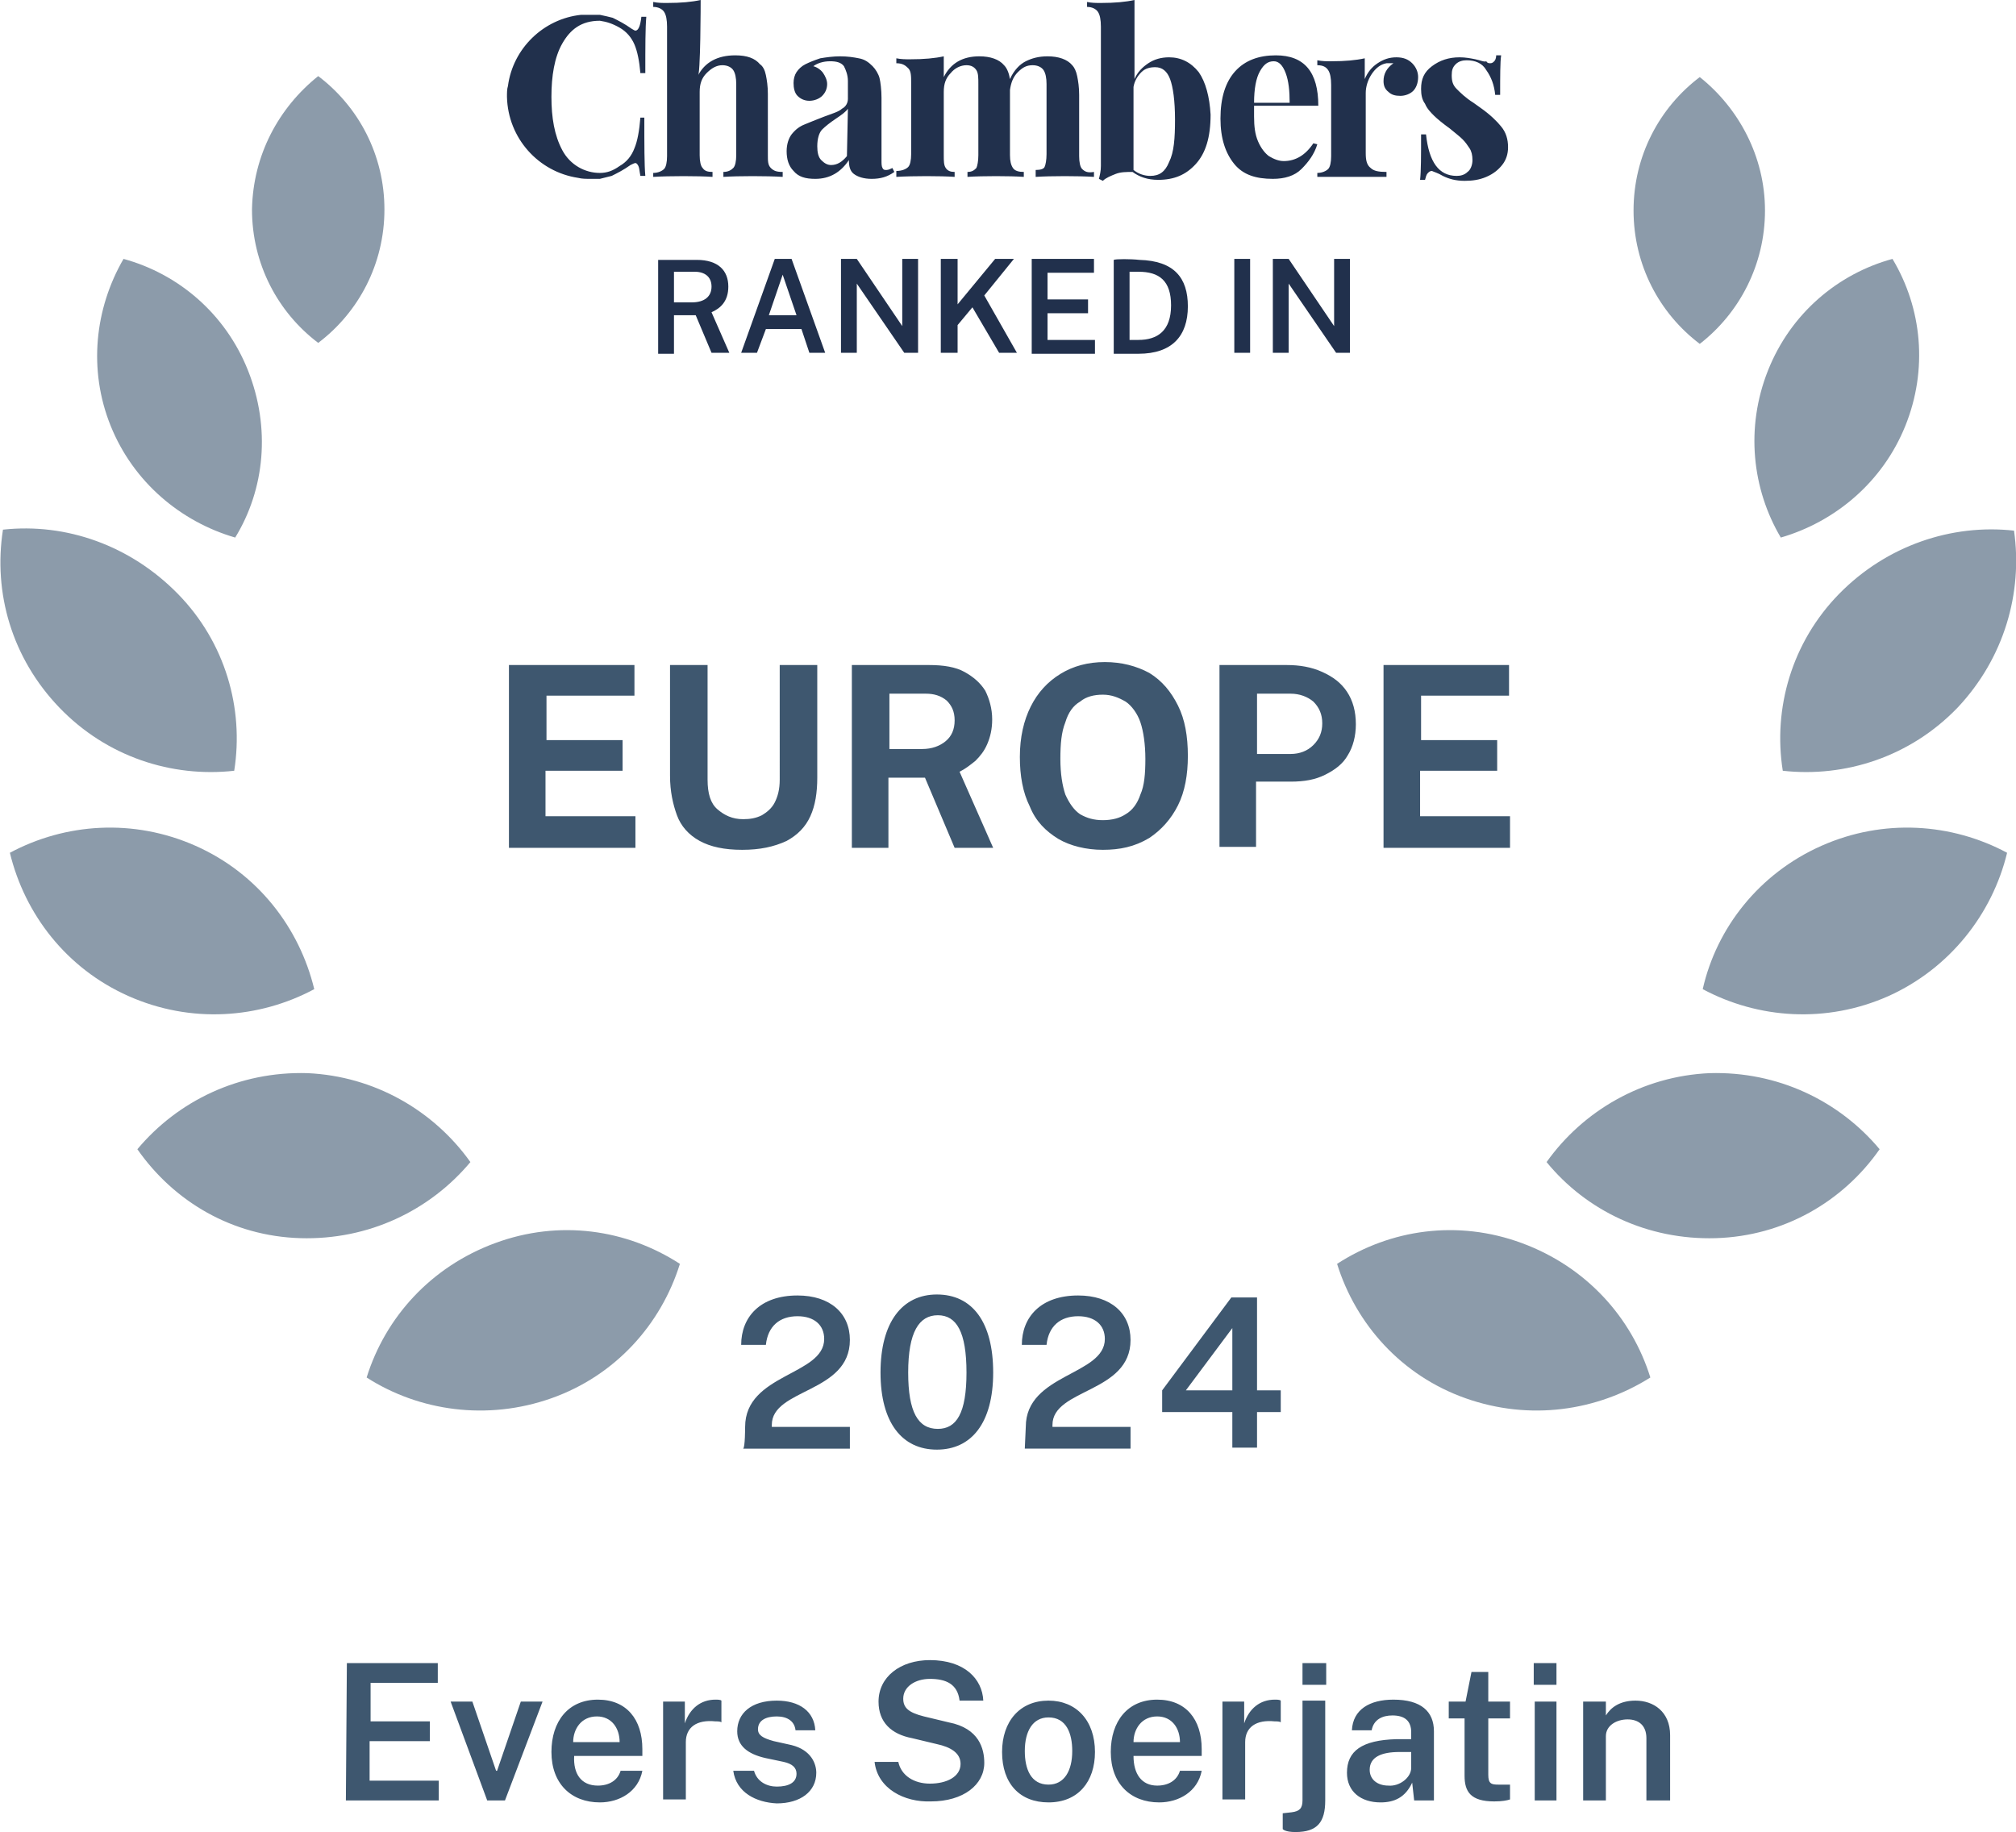 <svg xmlns="http://www.w3.org/2000/svg" xml:space="preserve" id="chambersEurope" x="0" y="0" style="enable-background:new 0 0 204 185.4" version="1.1" viewBox="0 0 204 185.4"><style>#chambersEurope .st0{fill:#3e576f} #chambersEurope .st1{fill:#21304c} #chambersEurope .st2{fill:#8c9baa} #chambersEurope .st3{enable-background:new}</style><path d="M51.5 85.8V67.3h12.7v3.1h-8.9v4.5H63V78h-7.8v4.6h9.1v3.2H51.5zM75.1 86c-1.8 0-3.2-.3-4.3-.9-1.1-.6-1.9-1.5-2.3-2.6s-.7-2.4-.7-4V67.3h3.8v11.6c0 1.4.3 2.4 1 3 .7.6 1.5 1 2.6 1 .7 0 1.3-.1 1.9-.4.5-.3 1-.7 1.3-1.3.3-.6.5-1.3.5-2.3V67.3h3.8v11.4c0 1.5-.2 2.8-.7 3.9-.5 1.1-1.3 1.9-2.4 2.5-1.3.6-2.7.9-4.5.9zM86.2 85.8V67.3H94c1.5 0 2.7.2 3.6.7.9.5 1.6 1.1 2.1 1.9.4.8.7 1.8.7 2.9 0 1-.2 1.8-.5 2.5s-.7 1.2-1.2 1.7c-.5.4-1 .8-1.6 1.1l3.4 7.7h-3.9l-3-7.1h-3.7v7.1h-3.7zm3.7-10h3.4c1 0 1.8-.3 2.4-.8s.9-1.2.9-2.1c0-.9-.3-1.5-.8-2-.6-.5-1.3-.7-2.1-.7H90v5.6zM111.6 86c-1.7 0-3.3-.4-4.5-1.1-1.3-.8-2.3-1.8-2.9-3.3-.7-1.4-1-3.1-1-5 0-2 .4-3.7 1.1-5.1.7-1.4 1.7-2.5 3-3.3 1.3-.8 2.8-1.2 4.5-1.2 1.7 0 3.2.4 4.5 1.1 1.3.8 2.2 1.9 2.9 3.3.7 1.4 1 3.1 1 5.1 0 1.9-.3 3.6-1 5s-1.7 2.5-2.9 3.3c-1.5.9-3 1.2-4.7 1.2zm0-3c.9 0 1.7-.2 2.3-.6.7-.4 1.2-1.1 1.5-2 .4-.9.5-2.1.5-3.6s-.2-2.8-.5-3.7-.9-1.7-1.5-2.1c-.7-.4-1.4-.7-2.3-.7-.9 0-1.7.2-2.3.7-.7.4-1.2 1.1-1.5 2.1-.4 1-.5 2.2-.5 3.7s.2 2.7.5 3.6c.4.9.9 1.6 1.5 2 .7.4 1.4.6 2.3.6zM123.4 85.8V67.3h6.8c1.3 0 2.5.2 3.6.7 1.1.5 1.9 1.1 2.5 2s.9 2 .9 3.3c0 1.2-.3 2.3-.8 3.1-.5.9-1.3 1.5-2.3 2-1 .5-2.1.7-3.5.7h-3.5v6.6h-3.7zm3.7-9.5h3.5c.9 0 1.7-.3 2.3-.9.6-.6.9-1.3.9-2.2 0-.9-.3-1.6-.9-2.2-.6-.5-1.4-.8-2.3-.8h-3.4v6.1zM140 85.8V67.3h12.7v3.1h-8.9v4.5h7.7V78h-7.8v4.6h9.1v3.2H140z" class="st0"/><path d="M65.2 11.9c0 2.8 0 4.8.1 5.9h-.5c-.1-.5-.1-.8-.2-1s-.2-.3-.3-.3c-.1 0-.3.1-.5.2-.7.5-1.3.8-1.9 1.1l-1.2.3h-.9c-.5 0-.9 0-1.3-.1-4-.6-7.1-4-7.2-8.2 0-.4 0-.8.1-1.1.5-3.8 3.6-6.8 7.4-7.2H60.7c.5.1.9.2 1.3.3.6.3 1.2.6 1.9 1.1.2.1.3.2.4.2.3 0 .5-.5.6-1.4h.5c-.1 1.1-.1 3-.1 5.7h-.5c-.1-1.2-.3-2.2-.6-2.9-.3-.7-.8-1.3-1.5-1.7s-1.3-.6-2-.7c-1.9 0-3 .9-3.8 2.3s-1.1 3.3-1.1 5.4.3 3.9 1.1 5.4 2.3 2.3 3.8 2.3c.7 0 1.3-.2 2-.7.7-.4 1.2-1 1.5-1.8.3-.7.5-1.8.6-3.1h.4zM70.9 0c-.9.2-2 .3-3.4.3-.5 0-.9 0-1.4-.1v.5c.5 0 .9.2 1.1.5s.3.8.3 1.5v13.1c0 .6-.1 1.1-.3 1.3-.2.2-.6.4-1.1.4v.4c1.6-.1 4.6-.1 6 0v-.5c-.5 0-.8-.1-1-.4-.2-.2-.3-.7-.3-1.3V9.3c0-.8.2-1.4.7-1.9s1-.8 1.6-.8c.5 0 .9.2 1.1.5s.3.8.3 1.4v7.2c0 .6-.1 1.1-.3 1.3-.2.2-.5.4-1 .4v.5c1.5-.1 4.4-.1 6 0v-.5c-.6 0-.9-.1-1.2-.4s-.3-.7-.3-1.3V9.5c0-.8-.1-1.4-.2-1.9s-.3-.9-.6-1.1c-.5-.6-1.3-.9-2.5-.9-1.8 0-3.1.7-3.8 2.1.3.2.3-7.7.3-7.7zm38.6 17.1c-.2-.2-.3-.7-.3-1.3V9.6c0-.8-.1-1.4-.2-1.9s-.3-.9-.5-1.1c-.5-.6-1.4-.9-2.5-.9-.9 0-1.6.2-2.2.5s-1.2.9-1.6 1.8c-.1-.6-.3-1.1-.6-1.4-.5-.6-1.4-.9-2.5-.9-1.7 0-2.9.7-3.6 2.1V5.7c-.9.2-2 .3-3.4.3-.5 0-.9 0-1.4-.1v.5c.6 0 .9.2 1.2.5s.3.8.3 1.5v7.2c0 .6-.1 1.1-.3 1.3-.2.2-.6.4-1.2.4v.6c1.7-.1 4.5-.1 5.9 0v-.5c-.4 0-.7-.1-.9-.4s-.2-.7-.2-1.3V9.3c0-.8.2-1.4.7-1.9.4-.5 1-.8 1.6-.8.5 0 .8.2 1 .5s.2.8.2 1.4v7.2c0 .6-.1 1.1-.2 1.3-.2.2-.4.4-.9.4v.5c1.5-.1 4.3-.1 5.7 0v-.5c-.5 0-.9-.1-1.1-.4s-.3-.7-.3-1.3V9.1c.1-.7.3-1.3.8-1.8s.9-.7 1.5-.7c.5 0 .9.2 1.1.5s.3.8.3 1.4v7.1c0 .6-.1 1.1-.2 1.3s-.4.3-.9.3v.7c1.5-.1 4.4-.1 5.9 0v-.5c-.6.1-.9 0-1.2-.3m8.8-.7c-.4 1-1 1.4-1.9 1.4-.6 0-1.2-.2-1.7-.6V8.8c.1-.6.4-1.1.8-1.5s.9-.5 1.4-.5c.7 0 1.2.4 1.5 1.2s.5 2.2.5 4.1c0 1.9-.1 3.3-.6 4.3m3-9.1c-.8-1-1.8-1.5-3-1.5-.8 0-1.5.2-2.1.6s-1.1.9-1.4 1.6V0c-.9.2-2 .3-3.4.3-.5 0-.9 0-1.4-.1v.5c.5 0 .9.2 1.1.5s.3.8.3 1.5v14.1c0 .5-.1.9-.2 1.3l.4.2c.3-.3.8-.5 1.3-.7s1.1-.2 1.7-.2c.7.5 1.5.8 2.6.8 1.6 0 2.8-.5 3.8-1.6s1.5-2.7 1.5-5c-.1-1.8-.5-3.3-1.2-4.3m6.2-.1c.4-.7.8-1 1.4-1 .5 0 .9.4 1.2 1.2s.4 1.8.4 3h-3.6c0-1.4.2-2.5.6-3.2m5.4 7.3c-.8 1.2-1.8 1.8-3 1.8-.5 0-1-.2-1.5-.5-.4-.3-.8-.8-1.1-1.5s-.4-1.5-.4-2.5v-1.1h6.5c0-3.4-1.4-5.1-4.3-5.1-1.7 0-3.1.5-4.1 1.6s-1.5 2.7-1.5 4.8c0 2 .5 3.5 1.4 4.6s2.2 1.5 3.9 1.5c1.2 0 2.2-.3 2.9-1s1.3-1.5 1.6-2.5l-.4-.1zm10-8.1c-.4-.4-.9-.6-1.6-.6s-1.3.2-1.9.6-1 .9-1.3 1.6V5.9c-.9.2-2 .3-3.4.3-.5 0-.9 0-1.4-.1v.5c.6 0 .9.2 1.1.5.2.3.3.8.3 1.5v7.2c0 .6-.1 1.1-.3 1.3s-.6.4-1.1.4v.4h7v-.5c-.8 0-1.3-.1-1.6-.4-.4-.3-.5-.8-.5-1.5V9.4c0-.6.2-1.3.6-1.9.4-.6.9-1 1.5-1.1h.7c-.7.5-1 1.1-1 1.8 0 .4.1.8.5 1.1.3.3.7.4 1.2.4s1-.2 1.3-.5.5-.8.5-1.4c0-.5-.2-1-.6-1.4m6.4-.4c-.5-.1-1-.2-1.6-.2-1.1 0-2 .3-2.8.9S143.8 8 143.8 9c0 .6.1 1.1.4 1.5.2.5.6.9.9 1.2s.9.8 1.6 1.3c.6.5 1 .8 1.3 1.1s.5.6.7.9.3.7.3 1.2-.2 1-.5 1.2c-.3.3-.7.4-1.1.4-1.8 0-2.8-1.4-3.1-4.2h-.5c0 2.2 0 3.7-.1 4.6h.5c.1-.3.1-.5.3-.7.1-.1.2-.2.4-.2.2.1.6.2 1.1.5.6.3 1.3.5 2.2.5.8 0 1.5-.1 2.2-.4s1.2-.7 1.6-1.2c.4-.5.6-1.1.6-1.8 0-.8-.2-1.5-.7-2.1-.4-.5-1.1-1.2-2.1-1.9l-.7-.5c-.8-.5-1.3-1-1.7-1.4s-.5-.8-.5-1.4c0-.5.1-.8.4-1.1s.7-.4 1.1-.4c.9 0 1.6.3 2 1 .5.7.8 1.5.9 2.5h.5c0-1.9 0-3.3.1-4h-.5c0 .3-.1.5-.2.6-.1.1-.2.2-.4.2-.1 0-.3 0-.4-.2-.2.1-.6-.1-1.1-.2m-63.5 5c-.2.3-.6.6-1.2 1s-1.1.8-1.4 1.1-.5.9-.5 1.7c0 .6.1 1.1.4 1.4.3.3.6.5 1 .5.6 0 1.1-.3 1.6-.9l.1-4.8zm4.7 6.4c-.7.5-1.4.7-2.3.7-.8 0-1.4-.2-1.8-.5s-.5-.8-.5-1.4c-.8 1.2-1.9 1.9-3.4 1.9-1 0-1.7-.2-2.2-.8-.5-.5-.7-1.2-.7-2 0-.7.2-1.3.5-1.7.4-.5.8-.8 1.3-1s1.2-.5 2-.8 1.5-.5 1.8-.8c.4-.2.6-.6.6-1V8.2c0-.6-.2-1.1-.4-1.5-.3-.4-.8-.5-1.4-.5-.7 0-1.3.2-1.7.5.4.1.8.4 1 .7.2.3.4.7.4 1.1 0 .5-.2.9-.5 1.2s-.8.5-1.3.5-.9-.2-1.2-.5-.4-.8-.4-1.3c0-.4.1-.8.3-1.1s.5-.6.9-.8c.4-.2.9-.4 1.5-.6.6-.1 1.3-.2 2-.2.8 0 1.4.1 1.9.2.6.1 1 .4 1.4.8.3.3.6.8.7 1.2s.2 1.2.2 2v6.3c0 .4 0 .6.1.8s.2.2.4.2.4-.1.6-.2l.2.4z" class="st1"/><path d="M55.8 141.5c6.5-2.3 11.1-7.5 13-13.6-5.4-3.5-12.2-4.5-18.7-2.1s-11.1 7.5-13 13.6c5.3 3.4 12.2 4.4 18.7 2.1M30.4 125.3c6.9.2 13.1-2.8 17.2-7.7-3.7-5.2-9.7-8.7-16.5-9-6.9-.2-13.1 2.8-17.2 7.7 3.7 5.3 9.6 8.8 16.5 9M13 100.8c6.3 2.8 13.2 2.3 18.8-.7-1.5-6.2-5.7-11.7-12-14.5S6.6 83.3 1 86.3c1.5 6.2 5.7 11.7 12 14.5M6 71.6c4.8 5 11.4 7.1 17.7 6.4 1-6.3-.9-13-5.7-17.9S6.7 52.9.3 53.6c-1 6.4.9 13 5.7 18M11.2 43.1c2.3 5.7 7.1 9.7 12.6 11.3 3-4.9 3.6-11.1 1.3-16.9S18 27.7 12.5 26.2c-2.9 5-3.6 11.2-1.3 16.9M25.5 21.2c0 5.5 2.6 10.4 6.7 13.5 4.1-3.1 6.7-8 6.7-13.5s-2.6-10.4-6.7-13.5c-4 3.2-6.6 8-6.7 13.5M148.3 141.5c-6.5-2.3-11.1-7.5-13-13.6 5.4-3.5 12.2-4.5 18.7-2.1s11.1 7.5 13 13.6c-5.4 3.4-12.2 4.4-18.7 2.1M173.6 125.3c-6.9.2-13.1-2.8-17.1-7.7 3.7-5.2 9.7-8.7 16.5-9 6.9-.2 13.1 2.8 17.2 7.7-3.7 5.3-9.7 8.8-16.6 9M191.1 100.8c-6.3 2.8-13.2 2.3-18.8-.7 1.4-6.2 5.7-11.7 12-14.5s13.2-2.3 18.8.7c-1.5 6.2-5.8 11.7-12 14.5M198.1 71.6c-4.8 5-11.4 7.1-17.7 6.4-1-6.3.9-13 5.7-17.9s11.4-7.1 17.7-6.4c.9 6.3-1 12.9-5.7 17.9M192.8 43.1c-2.3 5.7-7.1 9.7-12.6 11.3-2.9-4.9-3.6-11.1-1.3-16.9s7.1-9.8 12.6-11.3c3 5 3.6 11.2 1.3 16.9M178.6 21.3c0 5.5-2.6 10.4-6.6 13.5-4.1-3.1-6.7-8-6.7-13.5s2.6-10.4 6.7-13.5c3.9 3.1 6.6 8 6.6 13.5" class="st2"/><path d="M75.4 144.4c0-5.4 8-5.2 8-8.9 0-1.4-1-2.3-2.7-2.3-1.8 0-3 1-3.2 2.9H75c0-2.8 1.9-5 5.7-5 3.3 0 5.3 1.8 5.3 4.5 0 5.4-7.9 4.9-7.9 8.6v.2H86v2.2H75.2c.2-.1.2-2.2.2-2.2zM100.5 138.9c0 5.1-2.2 7.8-5.7 7.8s-5.7-2.7-5.7-7.8 2.2-7.9 5.7-7.9c3.6 0 5.7 2.8 5.7 7.9zm-2.7 0c0-4.1-1-5.8-2.9-5.8s-3 1.7-3 5.8c0 4 1 5.7 3 5.7 1.9 0 2.9-1.6 2.9-5.7zM103.8 144.4c0-5.4 8-5.2 8-8.9 0-1.4-1-2.3-2.7-2.3-1.8 0-3 1-3.2 2.9h-2.5c0-2.8 1.9-5 5.7-5 3.3 0 5.3 1.8 5.3 4.5 0 5.4-7.9 4.9-7.9 8.6v.2h7.9v2.2h-10.7l.1-2.2zM127.2 131.3v9.4h2.4v2.2h-2.4v3.6h-2.5v-3.6h-7.1v-2.2l7-9.4h2.6zm-2.5 9.4v-6.3l-4.7 6.3h4.7z" class="st0"/><path d="m72 35.7-1.6-3.8h-2.2v3.9h-1.6v-9.5h3.9c2.2 0 3.2 1.1 3.2 2.7 0 1.5-.8 2.2-1.7 2.6l1.8 4.1H72zm0-6.7c0-1-.7-1.5-1.7-1.5h-2.1v3.1H70c1.3 0 2-.6 2-1.6zM78.4 26.2h1.7l3.4 9.5h-1.6l-.8-2.4h-3.6l-.9 2.4H75l3.4-9.5zm2.2 5.7-1.4-4.1-1.4 4.1h2.8zM92.9 26.2v9.5h-1.4l-4.8-7v7h-1.6v-9.5h1.6l4.6 6.8v-6.8h1.6zM101.1 35.7l-2.7-4.6-1.5 1.8v2.8h-1.7v-9.5h1.7v4.6l3.8-4.6h1.9l-3 3.7 3.3 5.8h-1.8zM104.4 26.2h6.3v1.4H106v2.7h4.1v1.4H106v2.7h4.8v1.4h-6.4v-9.6zM115.3 26.3c3.5.1 4.9 1.8 4.9 4.7 0 3-1.6 4.8-5 4.8h-2.5v-9.5c.2-.1 1.7-.1 2.6 0zm-1 8.1h.9c1.9 0 3.3-.9 3.3-3.5 0-2.5-1.2-3.4-3.3-3.4h-.9v6.9zM126.5 26.2v9.5h-1.6v-9.5h1.6zM136.6 26.2v9.5h-1.4l-4.8-7v7h-1.6v-9.5h1.6L135 33v-6.8h1.6z" class="st1"/><path d="M36.4 45h131.4v62.6H36.4z" style="fill:none"/><g id="firm_or_category_name" class="st3"><path d="M35.1 168.3h9.2v2h-6.8v3.9h6v2h-6.1v4h7v2H35l.1-13.9zM51.1 182.2h-1.8l-3.7-10h2.2l2.4 7h.1l2.4-7h2.2l-3.8 10zM60.5 180.7c1.1 0 2-.5 2.3-1.5H65c-.4 2.1-2.3 3.2-4.3 3.2-2.9 0-4.9-1.9-4.9-5.1 0-3.1 1.7-5.3 4.7-5.3 2.9 0 4.5 2 4.5 5v.7h-6.9c-.1 1.8.7 3 2.4 3zm2.2-4.4c0-1.4-.8-2.6-2.3-2.6-1.6 0-2.4 1.3-2.4 2.6h4.7zM67.1 172.2h2.2v2.2c.5-1.5 1.6-2.4 3.1-2.4.2 0 .5 0 .6.1v2.2c-.1-.1-.4-.1-.6-.1-1.9-.2-3 .6-3 2.1v5.8h-2.3v-9.9zM74.2 179.2h2.1c.3 1.1 1.3 1.6 2.3 1.6 1.2 0 2-.4 2-1.3 0-.6-.4-1-1.3-1.2l-1.9-.4c-1.7-.4-2.8-1.2-2.8-2.7 0-1.8 1.4-3.1 4-3.1 2.3 0 3.8 1.1 3.9 3h-2c-.1-.9-.8-1.4-1.9-1.4s-1.9.4-1.9 1.3c0 .6.5.9 1.6 1.2l1.8.4c2 .5 2.5 1.9 2.5 2.8 0 1.9-1.6 3.1-4 3.1-2.1-.1-4.1-1.1-4.4-3.3zM88.5 178.3h2.4c.3 1.4 1.6 2.2 3.2 2.2 1.7 0 3.1-.7 3.1-2 0-1.1-1-1.7-2.4-2l-2.5-.6c-2.1-.4-3.4-1.6-3.4-3.7 0-2.5 2.2-4.2 5.2-4.2 3.5 0 5.3 1.9 5.4 4.1h-2.4c-.2-1.7-1.4-2.2-3-2.2-1.5 0-2.7.8-2.7 2 0 .9.5 1.4 2.1 1.8l2.5.6c3.1.6 3.6 2.7 3.6 4.1 0 2.2-2.1 3.9-5.4 3.9-2.7.1-5.4-1.3-5.7-4zM101.4 177.3c0-3.1 1.8-5.2 4.7-5.2 2.8 0 4.7 2 4.7 5.2 0 3-1.7 5.1-4.7 5.1-2.9 0-4.7-1.9-4.7-5.1zm7.1-.1c0-1.8-.6-3.4-2.4-3.4-1.6 0-2.4 1.4-2.4 3.4 0 1.8.6 3.4 2.4 3.4 1.6 0 2.4-1.4 2.4-3.4zM117.1 180.7c1.1 0 2-.5 2.3-1.5h2.2c-.4 2.1-2.3 3.2-4.3 3.2-2.9 0-4.9-1.9-4.9-5.1 0-3.1 1.7-5.3 4.7-5.3 2.9 0 4.5 2 4.5 5v.7h-6.9c0 1.8.8 3 2.4 3zm2.3-4.4c0-1.4-.8-2.6-2.3-2.6-1.6 0-2.4 1.3-2.4 2.6h4.7zM123.7 172.2h2.2v2.2c.5-1.5 1.6-2.4 3.1-2.4.2 0 .5 0 .6.1v2.2c-.1-.1-.4-.1-.6-.1-1.9-.2-3 .6-3 2.1v5.8h-2.3v-9.9zM131.1 185.4c-1.1 0-1.3-.3-1.3-.3v-1.6l.9-.1c.8-.1 1.1-.4 1.1-1.2v-10.1h2.3v10.1c0 2.2-.8 3.2-3 3.2zm3.1-14.9h-2.4v-2.2h2.4v2.2zM136.3 179.4c0-2.2 1.5-3.3 5-3.4h1.5v-.7c0-1.1-.6-1.7-1.9-1.7-1 0-1.9.4-2.1 1.5h-2c.1-2.1 1.8-3.1 4.2-3.1 2.8 0 4.1 1.2 4.1 3.2v7h-2l-.2-1.8c-.7 1.5-1.8 2-3.2 2-2 0-3.4-1.1-3.4-3zm6.5-.5v-1.6h-1.2c-1.8 0-3 .5-3 1.8 0 1 .8 1.6 1.9 1.6 1.1.1 2.3-.8 2.3-1.8zM150.6 173.9v5.7c0 .9.3 1 1 1h1.2v1.5c-.3.1-.8.2-1.6.2-2.4 0-3-1-3-2.6v-5.8h-1.6v-1.7h1.7l.6-3h1.7v3h2.2v1.7h-2.2zM157.5 170.5h-2.3v-2.2h2.3v2.2zm0 11.7h-2.2v-10h2.2v10zM160.2 172.2h2.3v1.4c.5-.8 1.4-1.5 3-1.5 1.8 0 3.5 1.1 3.5 3.5v6.6h-2.4v-6.3c0-1.3-.8-1.9-1.9-1.9-1.1 0-2.2.6-2.2 1.7v6.5h-2.3v-10z" class="st0"/></g></svg>